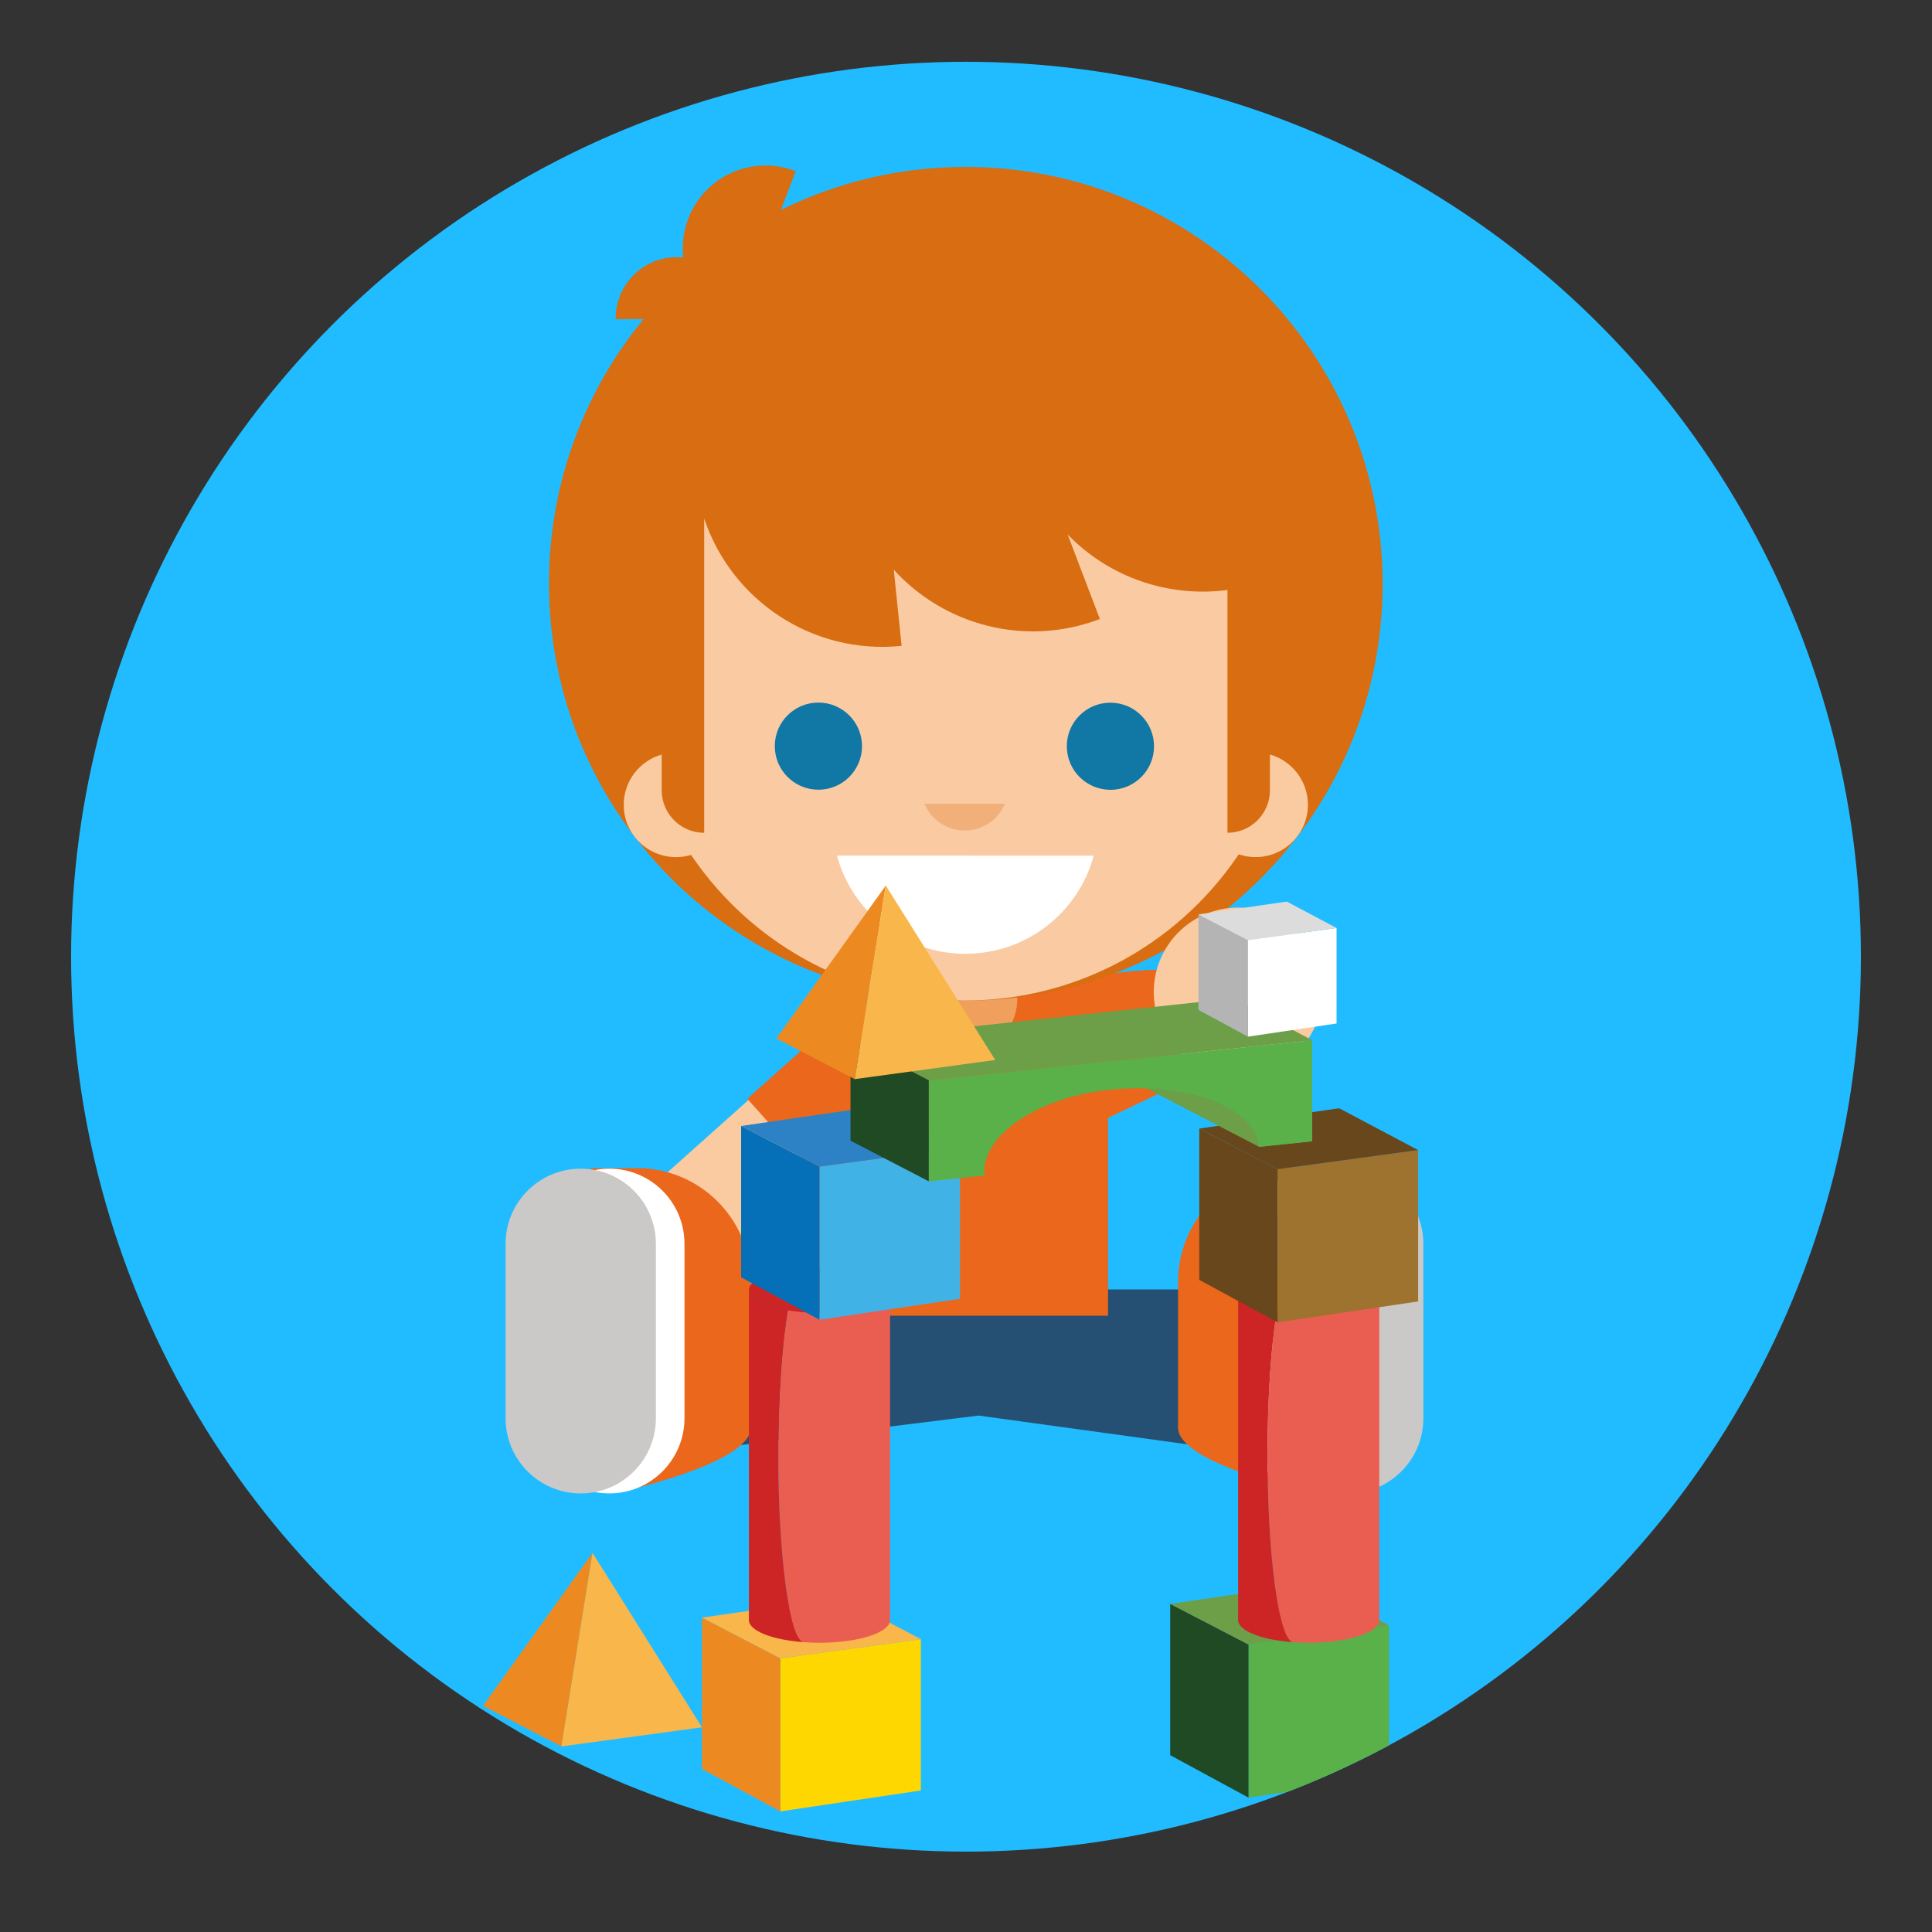 <?xml version="1.0" encoding="UTF-8"?>
<svg id="mat" xmlns="http://www.w3.org/2000/svg" width="366.36mm" height="366.36mm" xmlns:xlink="http://www.w3.org/1999/xlink" viewBox="0 0 1038.5 1038.5">
  <rect x="0" y="0" width="1038.5" height="1038.5" fill="#333333" stroke="none"/>
  <defs>
    <clipPath id="clippath">
      <circle cx="519.25" cy="514.25" r="481.04" style="fill: none; stroke-width: 0px;"/>
    </clipPath>
  </defs>
  <g style="clip-path: url(#clippath);">
    <g id="Ellipse_1_copie_4" data-name="Ellipse 1 copie 4">
      <circle cx="519.25" cy="519.25" r="519.25" style="fill: #21bcff; stroke-width: 0px;"/>
    </g>
    <g>
      <rect id="Bras2" x="299.54" y="612.86" width="181.34" height="63.12" rx="28.75" ry="28.75" transform="translate(-330.14 423.87) rotate(-41.78)" style="fill: #facba1; stroke-width: 0px;"/>
      <path id="Bras2-2" data-name="Bras2" d="m413.9,557.65h54.71c10.7,0,19.38,8.68,19.38,19.38v45.59h-74.09v-64.97h0Z" transform="translate(-278.52 450.53) rotate(-41.78)" style="fill: #eb671b; stroke-width: 0px;"/>
      <g id="pantalon_copie" data-name="pantalon copie">
        <polygon points="370.82 693.11 370.82 780.13 526 760.9 665.56 780.13 665.56 693.11 370.82 693.11" style="fill: #254f73; fill-rule: evenodd; stroke-width: 0px;"/>
      </g>
      <g id="Rectangle_arrondi_9" data-name="Rectangle arrondi 9">
        <path d="m719.28,627.96l-24.84-.08c-33.81,0-61.21,27.39-61.21,61.18v78.33c0,19.44,71.06,34.75,71.06,34.75,13.89,0,15-11.17,15-25.05v-149.13Z" style="fill: #eb671b; fill-rule: evenodd; stroke-width: 0px;"/>
      </g>
      <g id="Rectangle_arrondi_9_copie_2" data-name="Rectangle arrondi 9 copie 2">
        <path d="m709.31,628.2c-22.31,0-40.39,18.08-40.39,40.39v93.76c0,22.31,18.08,40.39,40.39,40.39s40.39-18.08,40.39-40.39v-93.76c0-22.31-18.08-40.39-40.39-40.39Z" style="fill: #fff; fill-rule: evenodd; stroke-width: 0px;"/>
      </g>
      <g id="Rectangle_arrondi_9_copie" data-name="Rectangle arrondi 9 copie">
        <path d="m724.7,628.2c-22.31,0-40.39,18.08-40.39,40.39v93.76c0,22.31,18.08,40.39,40.39,40.39s40.39-18.08,40.39-40.39v-93.76c0-22.31-18.08-40.39-40.39-40.39Z" style="fill: #cbc9c7; fill-rule: evenodd; stroke-width: 0px;"/>
      </g>
      <g id="Rectangle_arrondi_9-2" data-name="Rectangle arrondi 9">
        <path d="m342.41,627.88l-24.84.08v149.13c0,13.88,1.11,25.05,14.99,25.05,0,0,71.05-15.31,71.06-34.75v-78.33c0-33.79-27.4-61.18-61.21-61.18Z" style="fill: #eb671b; fill-rule: evenodd; stroke-width: 0px;"/>
      </g>
      <g id="Rectangle_arrondi_9_copie_2-2" data-name="Rectangle arrondi 9 copie 2">
        <path d="m327.54,628.2c-22.31,0-40.39,18.08-40.39,40.39v93.76c0,22.31,18.08,40.39,40.39,40.39s40.39-18.08,40.39-40.39v-93.76c0-22.31-18.08-40.39-40.39-40.39Z" style="fill: #fff; fill-rule: evenodd; stroke-width: 0px;"/>
      </g>
      <g id="Rectangle_arrondi_9_copie-2" data-name="Rectangle arrondi 9 copie">
        <path d="m312.16,628.2c-22.31,0-40.39,18.08-40.39,40.39v93.76c0,22.31,18.08,40.39,40.39,40.39s40.39-18.08,40.39-40.39v-93.76c0-22.31-18.08-40.39-40.39-40.39Z" style="fill: #cbc9c7; fill-rule: evenodd; stroke-width: 0px;"/>
      </g>
      <path d="m516.21,530.44c-33.19,0-63.45,12.62-86.29,33.34v143.44h165.67v-149.28c-21.88-17.23-49.44-27.5-79.38-27.5Z" style="fill: #eb671b; fill-rule: evenodd; stroke-width: 0px;"/>
      <path d="m541.03,535.35c3.7-.55,65.11-17.54,88.21-13.34l9.1,58.43-51.78,24.8-45.52-69.89Z" style="fill: #eb671b; fill-rule: evenodd; stroke-width: 0px;"/>
      <g id="cou">
        <path d="m517.95,474.58c-15.93,0-28.85,12.92-28.85,28.85v33.66c0,15.93,12.92,28.85,28.85,28.85s28.85-12.92,28.85-28.85v-33.66c0-15.93-12.92-28.85-28.85-28.85Z" style="fill: #f09f5d; fill-rule: evenodd; stroke-width: 0px;"/>
      </g>
      <g>
        <g id="cheveux_ar" data-name="cheveux ar">
          <path d="m519.07,89.72c-35.68-.01-69.4,8.33-99.33,23.16,2.79-7.29,5.49-14.35,7.98-20.86-23.08-8.97-48.95,2.44-57.77,25.5-2.64,6.89-3.44,14.03-2.68,20.9-1.21-.13-2.43-.19-3.67-.18-18.25.12-32.86,15.06-32.64,33.36,4.7-.03,9.77-.07,15-.1-31.8,38.68-50.89,88.2-50.87,142.2.04,123.74,100.39,224.09,224.13,224.13,123.74.04,224.02-100.24,223.98-223.98-.04-123.74-100.39-224.09-224.13-224.13Z" style="fill: #d86d11; fill-rule: evenodd; stroke-width: 0px;"/>
        </g>
        <g id="Ellipse_13" data-name="Ellipse 13">
          <path d="m659.79,456.06v-138.92c-31.1,4.12-63.26-6.4-85.92-29.87,4.94,12.95,10.55,27.67,17.34,45.47-39.99,15.25-83.66,3.39-110.78-26.51,1.23,11.94,2.6,25.33,4.21,40.94-47.96,4.93-91.51-24.56-106.12-68.48v177.37h-9.33c31.52,49.16,86.64,81.74,149.37,81.74s117.85-32.58,149.37-81.74h-8.13Z" style="fill: #facba3; fill-rule: evenodd; stroke-width: 0px;"/>
        </g>
        <g id="Ellipse_13_copie" data-name="Ellipse 13 copie">
          <path d="m355.67,424.78v-19.2c-11.78,3.36-20.4,14.18-20.4,27.03,0,15.53,12.6,28.11,28.14,28.11,10,0,18.78-5.22,23.77-13.07h-8.64c-12.63,0-22.86-10.24-22.86-22.86Zm326.95-19.2v19.2c0,12.63-10.24,22.86-22.86,22.86h-8.64c4.99,7.85,13.77,13.07,23.77,13.07,15.54,0,28.14-12.59,28.14-28.11,0-12.84-8.63-23.67-20.4-27.03Z" style="fill: #facba1; fill-rule: evenodd; stroke-width: 0px;"/>
        </g>
        <g id="bouche">
          <path d="m449.9,459.93c8.17,30.36,35.96,52.74,69,52.75,33.05.01,60.82-22.34,68.97-52.71l-137.97-.05Z" style="fill: #fff; fill-rule: evenodd; stroke-width: 0px;"/>
        </g>
        <g id="nez_rond" data-name="nez rond">
          <path d="m496.91,432.02c3.53,8.47,11.89,14.42,21.64,14.42s18.11-5.95,21.64-14.42h-43.28Z" style="fill: #f1af7a; fill-rule: evenodd; stroke-width: 0px;"/>
        </g>
        <g id="yeux">
          <path d="m596.87,377.71c-12.95,0-23.44,10.48-23.43,23.41,0,12.93,10.5,23.42,23.45,23.43,12.95,0,23.44-10.48,23.43-23.41,0-12.93-10.5-23.42-23.45-23.43Zm-156.97-.06c-12.95,0-23.44,10.48-23.43,23.41,0,12.93,10.5,23.42,23.45,23.43,12.95,0,23.44-10.48,23.43-23.41,0-12.93-10.5-23.42-23.45-23.43Z" style="fill: #1177a4; fill-rule: evenodd; stroke-width: 0px;"/>
        </g>
      </g>
      <circle cx="665.52" cy="533.18" r="45.33" style="fill: #facba1; stroke-width: 0px;"/>
    </g>
    <g>
      <g>
        <polygon points="671.12 883.98 671.12 966.28 746.67 955.02 746.67 873.69 671.12 883.98" style="fill: #5ab14a; fill-rule: evenodd; stroke-width: 0px;"/>
        <polygon points="629.01 943.45 671.12 966.28 671.12 883.98 629.01 862.12 629.01 943.45" style="fill: #1f4a23; fill-rule: evenodd; stroke-width: 0px;"/>
        <polygon points="704.23 851.19 629.01 862.12 671.12 883.98 746.67 873.69 704.23 851.19" style="fill: #6c9f48; fill-rule: evenodd; stroke-width: 0px;"/>
      </g>
      <g>
        <polygon points="419.43 891.39 419.43 973.68 494.98 962.43 494.98 881.1 419.43 891.39" style="fill: gold; fill-rule: evenodd; stroke-width: 0px;"/>
        <polygon points="377.32 950.86 419.43 973.68 419.43 891.39 377.32 869.53 377.32 950.86" style="fill: #ec8a21; fill-rule: evenodd; stroke-width: 0px;"/>
        <polygon points="452.54 858.6 377.32 869.53 419.43 891.39 494.98 881.1 452.54 858.6" style="fill: #f9b74b; fill-rule: evenodd; stroke-width: 0px;"/>
      </g>
      <g>
        <path d="m478.43,870.82c0,6.75-16.98,12.21-37.94,12.21-2.79,0-5.5-.1-8.11-.28-2.4,0-4.65-4.32-6.62-11.93-.81-3.12-1.57-6.78-2.28-10.93,2.79-.46,5.77-.79,8.89-1.01,2.61-.18,5.33-.28,8.11-.28.33,0,.67,0,1,0,20.5.16,36.94,5.57,36.94,12.21Z" style="fill: #ea5e51; fill-rule: evenodd; stroke-width: 0px;"/>
        <path d="m478.43,693.47v177.35h-52.67c-.81-3.12-1.57-6.78-2.28-10.93-3.13-18.47-5.13-46.51-5.13-77.89s1.98-59.13,5.09-77.61c.51-3.04,1.05-5.83,1.62-8.33l-6.22-2.59h59.59Z" style="fill: #ea5e51; fill-rule: evenodd; stroke-width: 0px;"/>
        <path d="m478.43,693.47c0,6.64-16.42,12.04-36.89,12.21-.35,0-.69,0-1.05,0-3.33,0-6.56-.14-9.63-.39-2.6-.23-5.08-.53-7.43-.91-12.39-2.01-20.89-6.15-20.89-10.92,0-2.88,3.09-5.53,8.26-7.61,5.09-2.06,12.2-3.58,20.37-4.24.69-.06,1.4-.11,2.12-.15,2.33-.15,4.73-.22,7.19-.22,20.96,0,37.94,5.47,37.94,12.21Z" style="fill: #cd2526; fill-rule: evenodd; stroke-width: 0px;"/>
        <path d="m432.08,882.72c-16.91-1.22-29.53-6.08-29.53-11.9v-177.35c0,4.77,8.5,8.91,20.89,10.92-3.11,18.48-5.09,46.39-5.09,77.61s2,59.41,5.13,77.89c.71,4.15,1.46,7.81,2.28,10.93,1.88,7.3,4.04,11.57,6.32,11.9Z" style="fill: #cd2526; fill-rule: evenodd; stroke-width: 0px;"/>
      </g>
      <g>
        <path d="m741.4,870.82c0,6.75-16.98,12.21-37.94,12.21-2.79,0-5.5-.1-8.11-.28-2.4,0-4.65-4.32-6.62-11.93-.81-3.12-1.57-6.78-2.28-10.93,2.79-.46,5.77-.79,8.89-1.01,2.61-.18,5.33-.28,8.11-.28.33,0,.67,0,1,0,20.5.16,36.94,5.57,36.94,12.21Z" style="fill: #ea5e51; fill-rule: evenodd; stroke-width: 0px;"/>
        <path d="m741.4,693.47v177.35h-52.67c-.81-3.12-1.57-6.78-2.28-10.93-3.13-18.47-5.13-46.51-5.13-77.89s1.98-59.13,5.09-77.61c.51-3.04,1.05-5.83,1.62-8.33l-6.22-2.59h59.59Z" style="fill: #ea5e51; fill-rule: evenodd; stroke-width: 0px;"/>
        <path d="m741.4,693.47c0,6.64-16.42,12.04-36.89,12.21-.35,0-.69,0-1.05,0-3.33,0-6.56-.14-9.63-.39-2.6-.23-5.08-.53-7.43-.91-12.39-2.01-20.89-6.15-20.89-10.92,0-2.88,3.09-5.53,8.26-7.61,5.09-2.06,12.2-3.58,20.37-4.24.69-.06,1.4-.11,2.12-.15,2.33-.15,4.73-.22,7.19-.22,20.96,0,37.94,5.47,37.94,12.21Z" style="fill: gold; fill-rule: evenodd; stroke-width: 0px;"/>
        <path d="m695.05,882.72c-16.91-1.22-29.53-6.08-29.53-11.9v-177.35c0,4.77,8.5,8.91,20.89,10.92-3.11,18.48-5.09,46.39-5.09,77.61s2,59.41,5.13,77.89c.71,4.15,1.46,7.81,2.28,10.93,1.88,7.3,4.04,11.57,6.32,11.9Z" style="fill: #cd2526; fill-rule: evenodd; stroke-width: 0px;"/>
      </g>
      <g>
        <polygon points="440.49 627.1 440.49 709.4 516.03 698.15 516.03 616.81 440.49 627.1" style="fill: #41b2e6; fill-rule: evenodd; stroke-width: 0px;"/>
        <polygon points="398.37 686.57 440.49 709.4 440.49 627.1 398.37 605.24 398.37 686.57" style="fill: #0570b7; fill-rule: evenodd; stroke-width: 0px;"/>
        <polygon points="473.6 594.31 398.37 605.24 440.49 627.1 516.03 616.81 473.6 594.31" style="fill: #2c82c4; fill-rule: evenodd; stroke-width: 0px;"/>
      </g>
      <g>
        <polygon points="686.74 628.5 686.74 710.8 762.29 699.55 762.29 618.21 686.74 628.5" style="fill: #9d732f; fill-rule: evenodd; stroke-width: 0px;"/>
        <polygon points="644.63 687.97 686.74 710.8 686.74 628.5 644.63 606.64 644.63 687.97" style="fill: #68471d; fill-rule: evenodd; stroke-width: 0px;"/>
        <polygon points="719.85 595.71 644.63 606.64 686.74 628.5 762.29 618.21 719.85 595.71" style="fill: #68471d; fill-rule: evenodd; stroke-width: 0px;"/>
      </g>
      <g>
        <polygon points="662.93 536.65 457.16 558.84 499.27 580.7 705.36 559.16 662.93 536.65" style="fill: #6c9f48; fill-rule: evenodd; stroke-width: 0px;"/>
        <polygon points="662.93 590.96 610.18 581.87 676.8 616.45 705.36 613.46 662.93 590.96" style="fill: #6c9f48; fill-rule: evenodd; stroke-width: 0px;"/>
        <polygon points="457.16 558.84 499.27 580.7 499.27 635 457.16 613.14 457.16 558.84" style="fill: #1f4a23; fill-rule: evenodd; stroke-width: 0px;"/>
        <path d="m499.27,580.7v54.3l30.03-3.14c-.03-.25-.08-.49-.1-.74-1.75-20.92,29.46-42.24,69.95-45.61,40.49-3.38,75.89,10.03,77.64,30.94l28.57-2.99v-54.3l-206.09,21.54Z" style="fill: #5ab14a; fill-rule: evenodd; stroke-width: 0px;"/>
      </g>
      <g>
        <polyline points="459.43 580.06 476.14 476 417.31 558.2 459.43 580.06 476.14 476" style="fill: #ec8a21; fill-rule: evenodd; stroke-width: 0px;"/>
        <polyline points="534.97 569.77 476.14 476 459.43 580.06 534.97 569.77" style="fill: #f9b74b; fill-rule: evenodd; stroke-width: 0px;"/>
      </g>
      <g>
        <polyline points="301.77 938.75 318.49 834.69 259.66 916.89 301.77 938.75 318.49 834.69" style="fill: #ec8a21; fill-rule: evenodd; stroke-width: 0px;"/>
        <polyline points="377.32 928.47 318.49 834.69 301.77 938.75 377.32 928.47" style="fill: #f9b74b; fill-rule: evenodd; stroke-width: 0px;"/>
      </g>
      <g>
        <polygon points="670.77 505.31 670.77 557.24 718.44 550.14 718.44 498.82 670.77 505.31" style="fill: #fff; fill-rule: evenodd; stroke-width: 0px;"/>
        <polygon points="644.2 542.84 670.77 557.24 670.77 505.31 644.2 491.52 644.2 542.84" style="fill: #b4b4b4; fill-rule: evenodd; stroke-width: 0px;"/>
        <polygon points="691.67 484.62 644.2 491.52 670.77 505.31 718.44 498.82 691.67 484.62" style="fill: #dcdcdc; fill-rule: evenodd; stroke-width: 0px;"/>
      </g>
    </g>
  </g>
</svg>